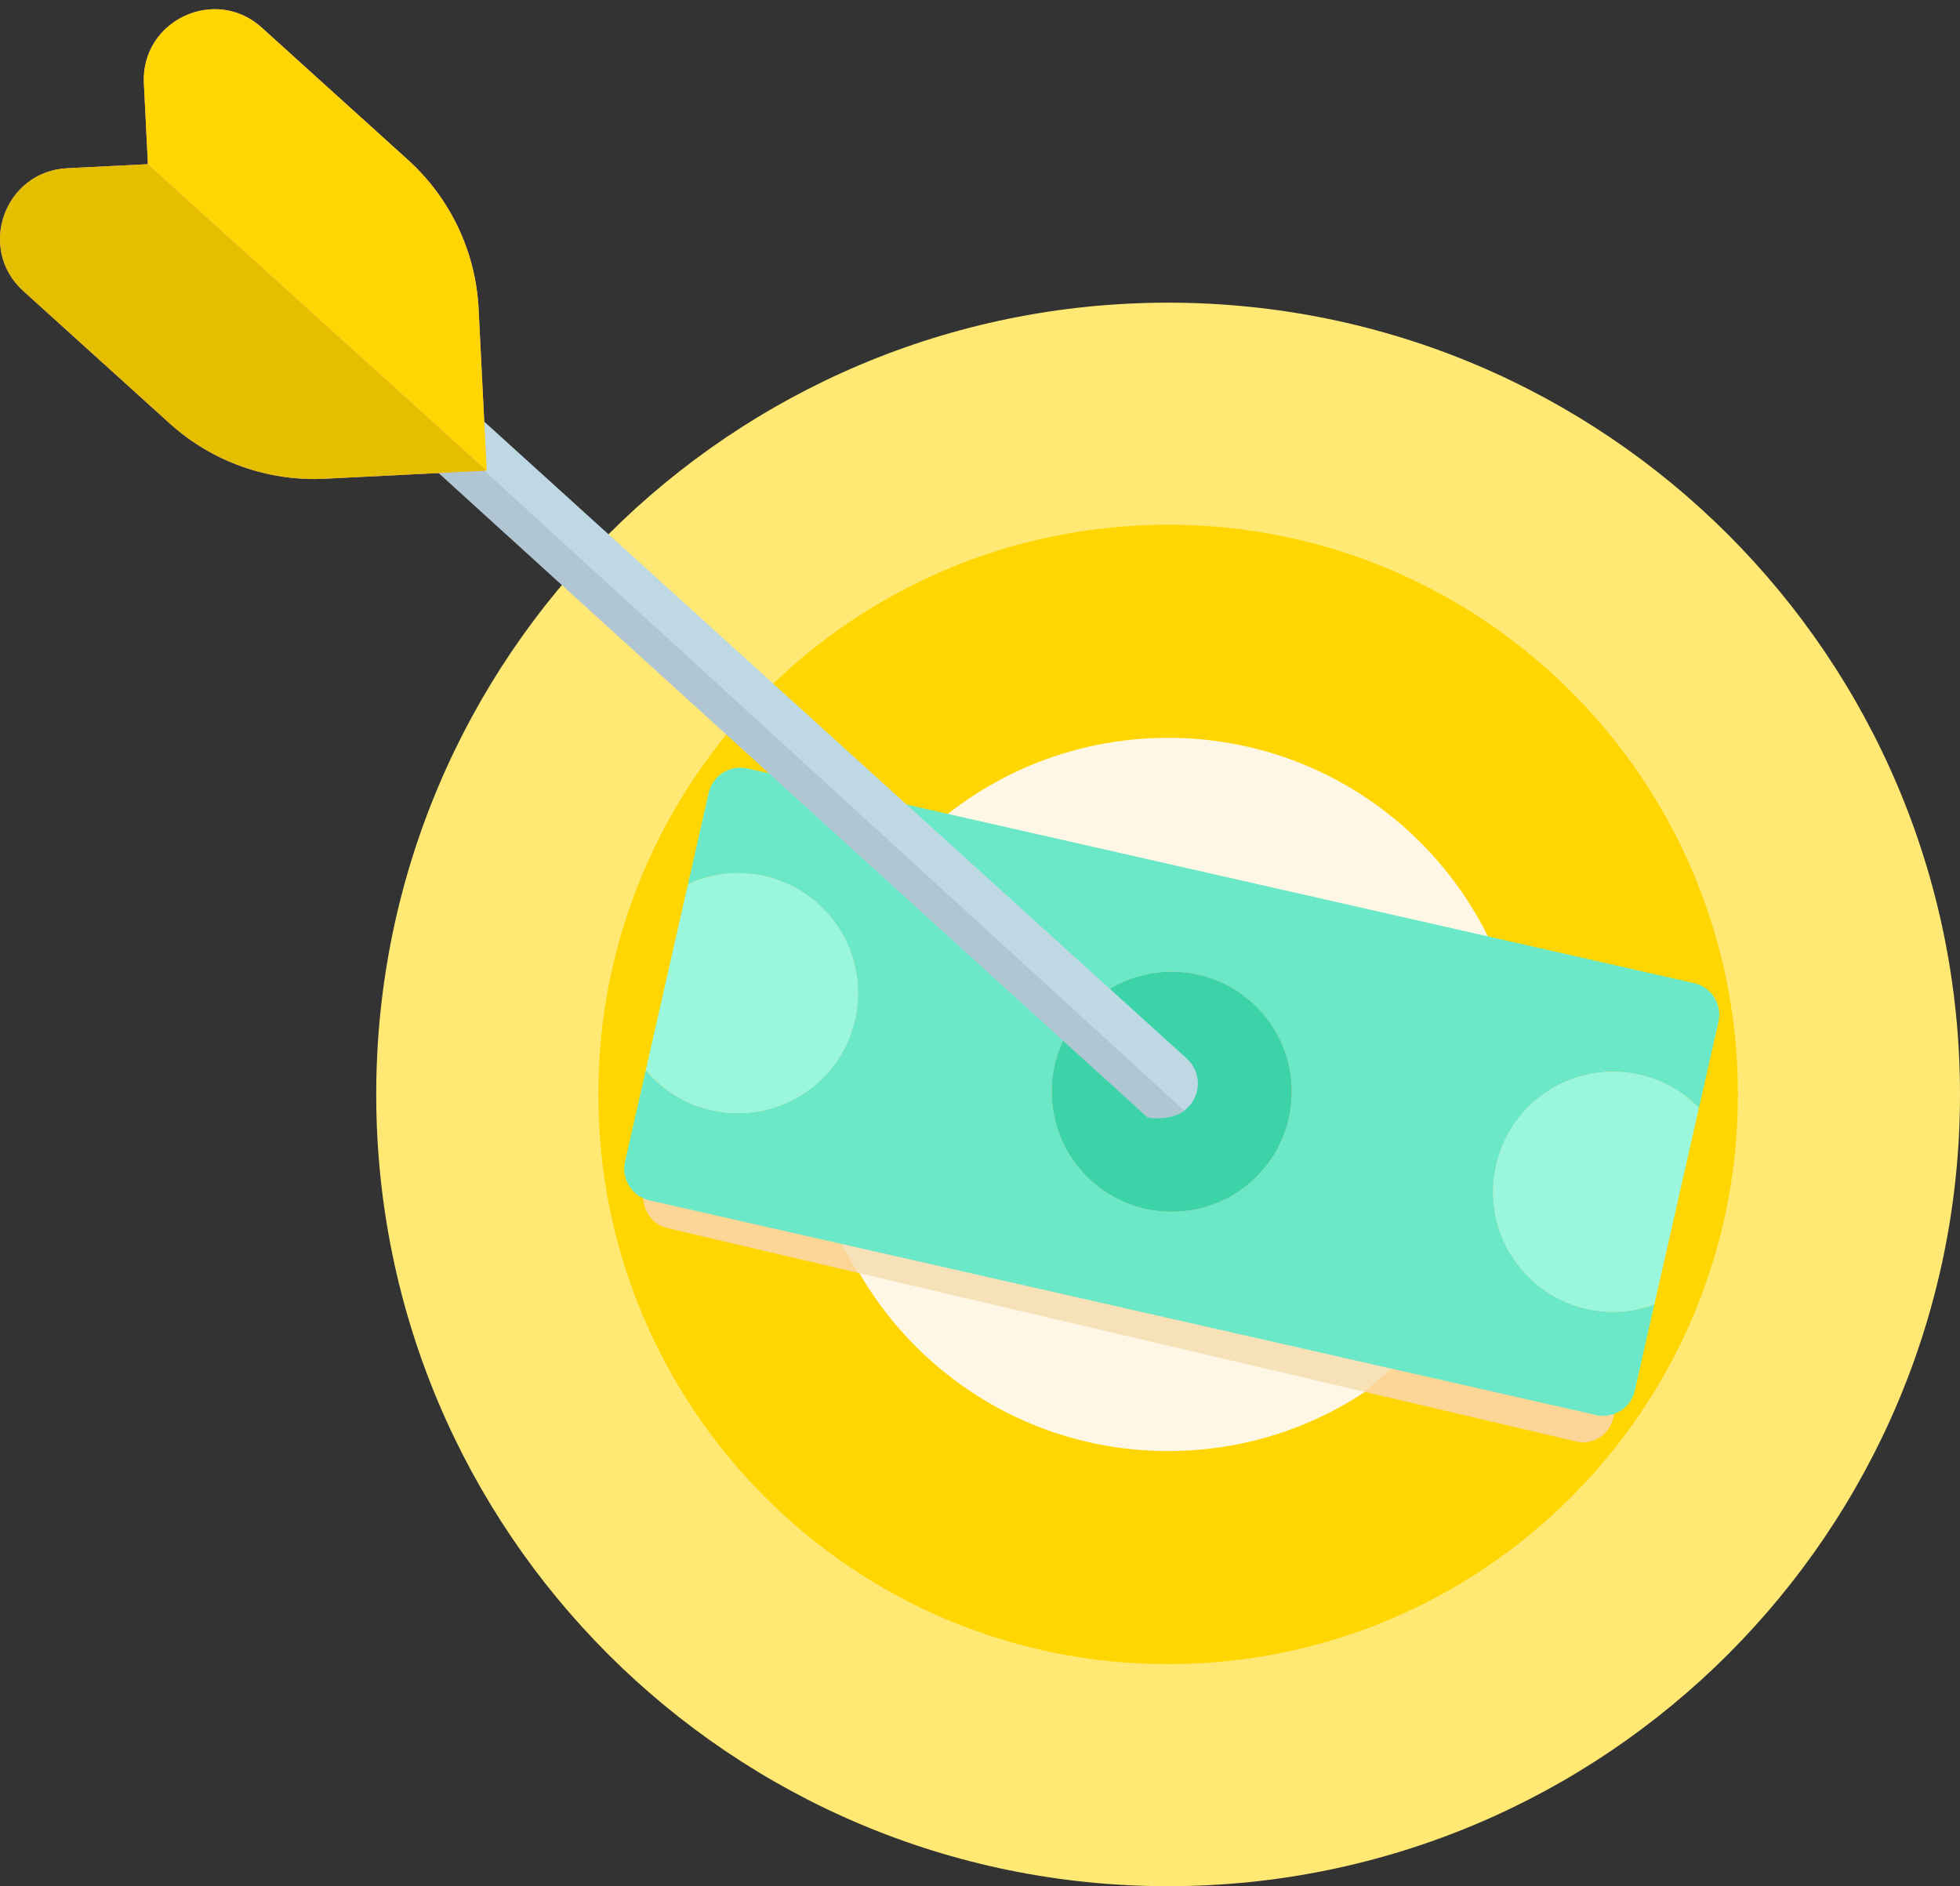 <?xml version="1.0" encoding="UTF-8"?> <svg xmlns="http://www.w3.org/2000/svg" width="160" height="154" viewBox="0 0 160 154" fill="none"><rect x="0" y="0" width="160" height="154" fill="#333333" stroke="none"/> <path d="M95.356 154C131.058 154 160 125.058 160 89.356C160 53.654 131.058 24.712 95.356 24.712C59.654 24.712 30.712 53.654 30.712 89.356C30.712 125.058 59.654 154 95.356 154Z" fill="#FFE974"></path> <path d="M95.356 135.87C121.045 135.87 141.87 115.045 141.87 89.356C141.87 63.667 121.045 42.841 95.356 42.841C69.666 42.841 48.841 63.667 48.841 89.356C48.841 115.045 69.666 135.87 95.356 135.87Z" fill="#FFD601"></path> <path d="M95.356 118.473C111.437 118.473 124.473 105.437 124.473 89.356C124.473 73.275 111.437 60.239 95.356 60.239C79.275 60.239 66.238 73.275 66.238 89.356C66.238 105.437 79.275 118.473 95.356 118.473Z" fill="#FFF7E6"></path> <path d="M111.344 113.624L128.688 117.697C130.046 118.016 131.41 117.127 131.718 115.721L133.25 108.727L136.747 92.763L138.278 85.775C138.586 84.369 137.727 82.957 136.368 82.639L62.154 65.211C60.795 64.892 59.432 65.782 59.124 67.188L57.501 74.597L54.193 89.697L52.564 97.133C52.255 98.539 53.115 99.951 54.473 100.27L59.404 101.428L70.021 103.921L66.641 97.041L114.218 105.057L114.348 109.945L114.218 110.727L111.344 113.624Z" fill="#FBD696"></path> <path d="M70.022 103.921L111.344 113.625L114.606 110.918L68.114 100.601L70.022 103.921Z" fill="#F6E1B8"></path> <path d="M129.521 106.863C124.244 105.665 120.935 100.417 122.132 95.139C123.329 89.861 128.579 86.553 133.856 87.75C135.766 88.183 137.416 89.149 138.69 90.453L140.284 83.424C140.605 82.01 139.711 80.59 138.296 80.269L61.009 62.739C59.594 62.418 58.174 63.313 57.853 64.727L56.163 72.18C58.05 71.315 60.226 71.038 62.407 71.533C67.685 72.73 70.993 77.979 69.796 83.257C68.599 88.534 63.35 91.843 58.072 90.645C55.891 90.151 54.048 88.963 52.718 87.368L51.022 94.848C50.701 96.262 51.596 97.682 53.01 98.003L58.145 99.168L69.642 101.776L130.297 115.533C131.711 115.854 133.131 114.959 133.452 113.545L135.048 106.51C133.336 107.137 131.431 107.296 129.521 106.863ZM93.485 98.693C88.208 97.496 84.899 92.246 86.097 86.969C87.294 81.691 92.543 78.383 97.82 79.58C103.098 80.777 106.406 86.026 105.209 91.304C104.012 96.582 98.763 99.89 93.485 98.693Z" fill="#6BE8C7"></path> <path d="M95.653 98.935C101.065 98.935 105.452 94.548 105.452 89.136C105.452 83.724 101.065 79.337 95.653 79.337C90.241 79.337 85.854 83.724 85.854 89.136C85.854 94.548 90.241 98.935 95.653 98.935Z" fill="#3CD3A8"></path> <path d="M122.132 95.139C120.935 100.416 124.243 105.666 129.521 106.863C131.431 107.296 133.336 107.136 135.048 106.51L138.69 90.452C137.416 89.149 135.766 88.183 133.856 87.75C128.578 86.552 123.329 89.861 122.132 95.139Z" fill="#9AF7DD"></path> <path d="M69.796 83.257C70.993 77.979 67.685 72.73 62.407 71.533C60.226 71.038 58.05 71.315 56.163 72.18L52.718 87.368C54.048 88.963 55.891 90.151 58.072 90.646C63.35 91.843 68.599 88.535 69.796 83.257Z" fill="#9AF7DD"></path> <path d="M95.039 91.213C94.38 91.213 93.72 90.978 93.194 90.501L28.134 31.508C27.01 30.489 26.925 28.752 27.944 27.628C28.963 26.504 30.7 26.419 31.824 27.438L96.885 86.431C98.008 87.451 98.093 89.187 97.074 90.311C96.532 90.909 95.787 91.213 95.039 91.213Z" fill="#BED8E4"></path> <path d="M37.135 36.238L96.687 90.691C96.687 90.691 95.594 91.514 93.816 91.264C93.733 91.252 93.653 91.214 93.591 91.158L20.602 24.804L37.135 36.238Z" fill="#B1C6D3"></path> <path d="M1.906 23.762C-1.901 20.319 0.357 13.991 5.484 13.735L12.075 13.405L11.746 6.814C11.489 1.687 17.559 -1.191 21.366 2.253L33.305 13.055C36.763 16.183 38.836 20.557 39.069 25.213L39.73 38.425L26.518 39.086C21.861 39.319 17.303 37.693 13.845 34.564L1.906 23.762Z" fill="#FEA8D6"></path> <path d="M39.73 38.426L26.518 39.086C21.861 39.319 17.303 37.693 13.845 34.565L1.906 23.762C-1.901 20.319 0.357 13.992 5.484 13.735L12.075 13.405" fill="#E3BF00"></path> <path d="M12.075 13.405L11.745 6.814C11.489 1.687 17.559 -1.191 21.366 2.253L33.305 13.055C36.763 16.183 38.836 20.557 39.069 25.213L39.73 38.425" fill="#FFD601"></path> </svg> 